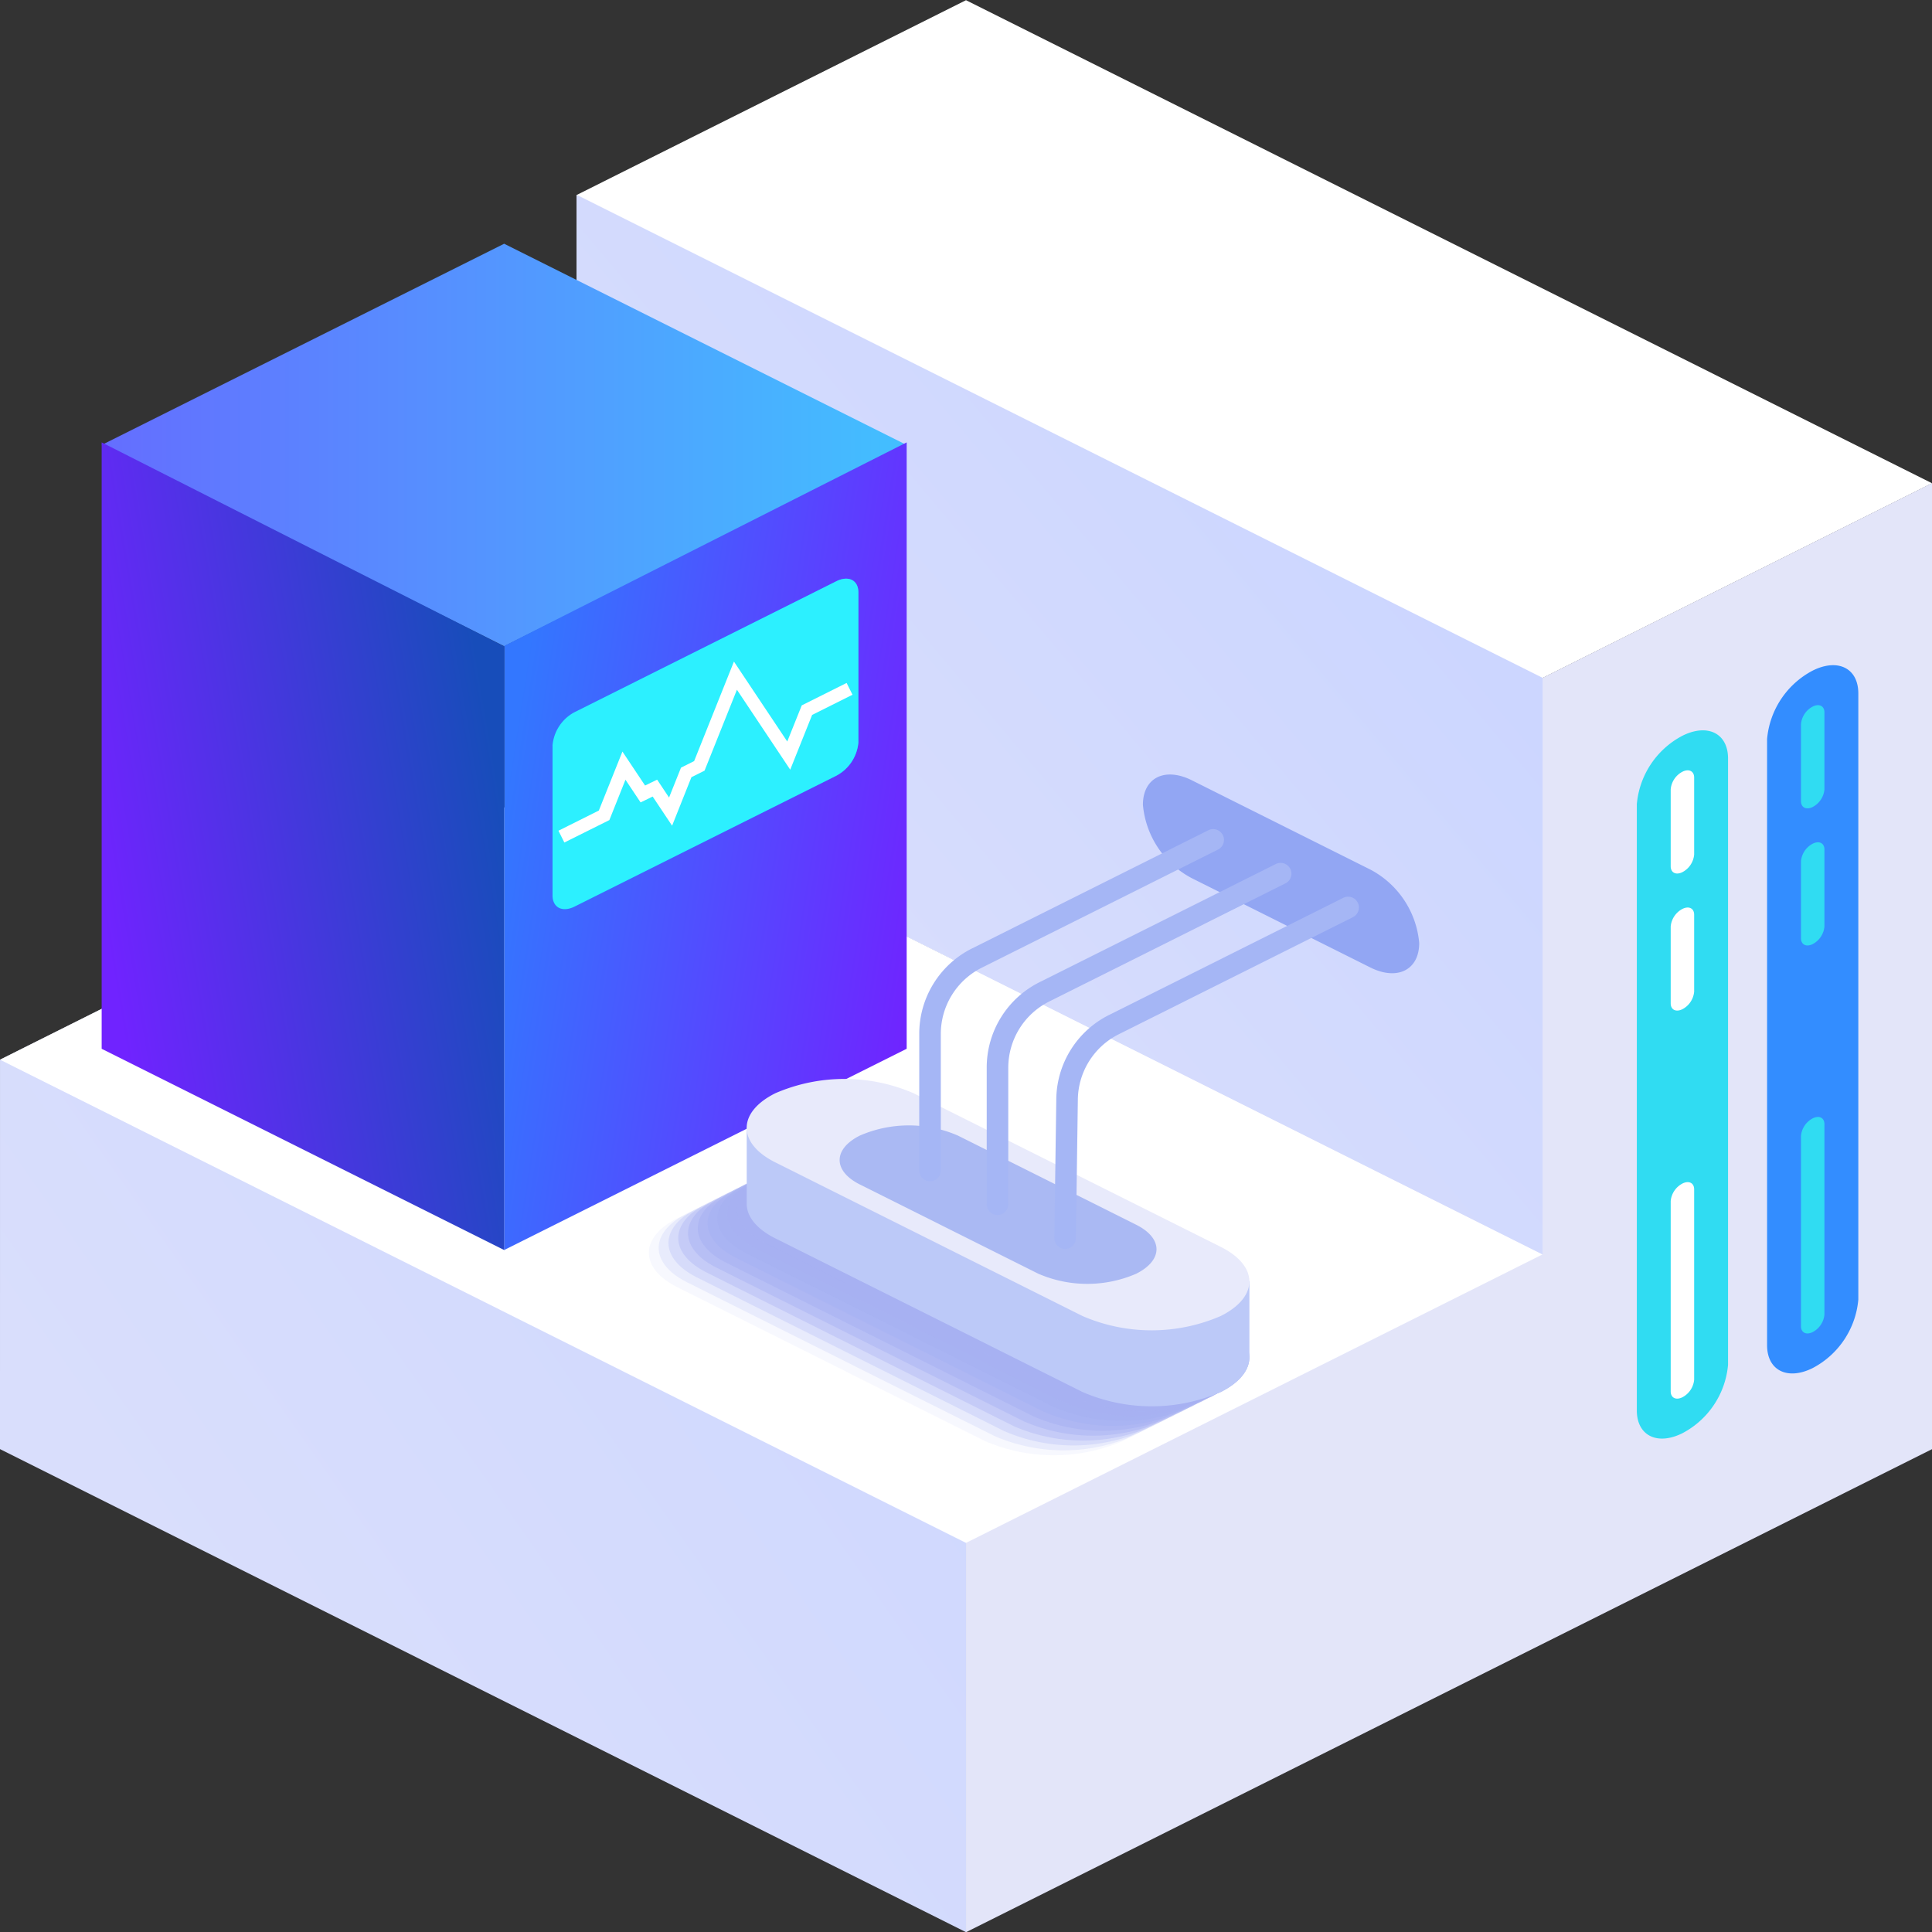 <svg xmlns="http://www.w3.org/2000/svg" xmlns:xlink="http://www.w3.org/1999/xlink" width="119.987" height="120" viewBox="0 0 119.987 120">
  <rect x="0" y="0" width="119.987" height="120" fill="#333333" stroke="none"/>
  <defs>
    <linearGradient id="linear-gradient" x1="-19.05" y1="0.5" x2="-18.05" y2="0.5" gradientUnits="objectBoundingBox">
      <stop offset="0" stop-color="#e8eafb"/>
      <stop offset="1" stop-color="#fff"/>
    </linearGradient>
    <linearGradient id="linear-gradient-2" x1="0.274" y1="0.812" x2="1.024" y2="0.188" gradientUnits="objectBoundingBox">
      <stop offset="0" stop-color="#d9defc"/>
      <stop offset="1" stop-color="#ccd6ff"/>
    </linearGradient>
    <linearGradient id="linear-gradient-3" x1="-16.112" y1="0.5" x2="-15.112" y2="0.5" xlink:href="#linear-gradient"/>
    <linearGradient id="linear-gradient-4" x1="0.226" y1="0.75" x2="0.774" y2="0.25" xlink:href="#linear-gradient-2"/>
    <linearGradient id="linear-gradient-5" x1="0.006" y1="0.5" x2="1.011" y2="0.5" gradientUnits="objectBoundingBox">
      <stop offset="0" stop-color="#646eff"/>
      <stop offset="1" stop-color="#42c0ff"/>
    </linearGradient>
    <linearGradient id="linear-gradient-6" x1="1.038" y1="0.668" x2="0.027" y2="0.353" gradientUnits="objectBoundingBox">
      <stop offset="0" stop-color="#7023ff"/>
      <stop offset="1" stop-color="#37f"/>
    </linearGradient>
    <linearGradient id="linear-gradient-7" x1="0.962" y1="0.345" x2="0.026" y2="0.66" gradientUnits="objectBoundingBox">
      <stop offset="0" stop-color="#174dba"/>
      <stop offset="1" stop-color="#7023ff"/>
    </linearGradient>
    <linearGradient id="linear-gradient-8" x1="0.446" y1="-17.74" x2="1.475" y2="-17.74" gradientUnits="objectBoundingBox">
      <stop offset="0" stop-color="#1487fb"/>
      <stop offset="1" stop-color="#22d2fd"/>
    </linearGradient>
    <linearGradient id="linear-gradient-9" x1="112.327" y1="0.5" x2="113.317" y2="0.5" gradientUnits="objectBoundingBox">
      <stop offset="0" stop-color="#bcc9f8"/>
      <stop offset="1" stop-color="#e3e5f9"/>
    </linearGradient>
    <linearGradient id="linear-gradient-10" x1="-72.902" y1="41.68" x2="-72.016" y2="41.68" gradientUnits="objectBoundingBox">
      <stop offset="0" stop-color="#fff"/>
      <stop offset="1" stop-color="#e8eafb"/>
    </linearGradient>
    <linearGradient id="linear-gradient-11" x1="-115.685" y1="65.833" x2="-114.813" y2="65.833" gradientUnits="objectBoundingBox">
      <stop offset="0" stop-color="#ccd6ff"/>
      <stop offset="1" stop-color="#aab9f3"/>
    </linearGradient>
    <linearGradient id="linear-gradient-12" x1="202.397" y1="1.059" x2="203.201" y2="-0.059" gradientUnits="objectBoundingBox">
      <stop offset="0" stop-color="#92a6f3"/>
      <stop offset="1" stop-color="#7f93e6"/>
    </linearGradient>
  </defs>
  <g id="Grupo_20188" data-name="Grupo 20188" transform="translate(-11976.671 -8417.556)">
    <g id="Grupo_20186" data-name="Grupo 20186" transform="translate(11976.671 8417.557)">
      <g id="Grupo_17065" data-name="Grupo 17065" transform="translate(0 0)">
        <g id="Grupo_17047" data-name="Grupo 17047">
          <path id="Trazado_8311" data-name="Trazado 8311" d="M3563.58,364.127l24.185,12.1,59.993-30-59.993-30-24.185,12.1Z" transform="translate(-3527.771 -316.216)" fill="url(#linear-gradient)"/>
          <path id="Trazado_8312" data-name="Trazado 8312" d="M3476.07,475.376l59.994,30V445.386l-24.2-12.1-35.793,17.908Z" transform="translate(-3476.07 -385.38)" fill="url(#linear-gradient-2)"/>
          <path id="Trazado_8313" data-name="Trazado 8313" d="M3622.683,479.535l59.993-30V389.538l-59.993,30Z" transform="translate(-3562.689 -359.535)" fill="#e3e5f9"/>
          <g id="Grupo_17046" data-name="Grupo 17046" transform="translate(101.655 41.311)">
            <path id="Trazado_8314" data-name="Trazado 8314" d="M3730.162,428.812v37.65a5.33,5.33,0,0,1-2.833,4.25c-1.565.782-2.833.149-2.833-1.416V431.646a5.33,5.33,0,0,1,2.833-4.25C3728.894,426.614,3730.162,427.248,3730.162,428.812Z" transform="translate(-3724.496 -423.015)" fill="#30dcf2"/>
            <path id="Trazado_8315" data-name="Trazado 8315" d="M3729.638,459.883V471.7c0,.4.326.565.729.364a1.37,1.37,0,0,0,.728-1.093V459.155c0-.4-.326-.565-.728-.364A1.369,1.369,0,0,0,3729.638,459.883Zm0-17.057V447.6c0,.4.326.565.729.364a1.37,1.37,0,0,0,.728-1.093V442.1c0-.4-.326-.565-.728-.364A1.37,1.37,0,0,0,3729.638,442.826Zm0-8.517v4.779c0,.4.326.565.729.364a1.37,1.37,0,0,0,.728-1.093v-4.779c0-.4-.326-.566-.728-.364A1.37,1.37,0,0,0,3729.638,434.309Z" transform="translate(-3727.534 -426.6)" fill="#fff"/>
            <path id="Trazado_8316" data-name="Trazado 8316" d="M3749.933,418.924v37.65a5.33,5.33,0,0,1-2.833,4.25c-1.564.782-2.833.149-2.833-1.416V421.758a5.33,5.33,0,0,1,2.833-4.25C3748.665,416.726,3749.933,417.36,3749.933,418.924Z" transform="translate(-3736.177 -417.173)" fill="#338dff"/>
            <path id="Trazado_8317" data-name="Trazado 8317" d="M3749.411,449.995v11.816c0,.4.326.565.729.364a1.371,1.371,0,0,0,.728-1.093V449.266c0-.4-.326-.565-.728-.364A1.371,1.371,0,0,0,3749.411,449.995Zm0-17.058v4.778c0,.4.326.566.729.364a1.37,1.37,0,0,0,.728-1.093v-4.778c0-.4-.326-.565-.728-.364A1.371,1.371,0,0,0,3749.411,432.937Zm0-8.516V429.2c0,.4.326.565.729.364a1.371,1.371,0,0,0,.728-1.093v-4.779c0-.4-.326-.566-.728-.364A1.37,1.37,0,0,0,3749.411,424.421Z" transform="translate(-3739.216 -420.759)" fill="#30dcf2"/>
          </g>
          <path id="Trazado_8318" data-name="Trazado 8318" d="M3476.07,451.191l35.809-17.908,59.993,30L3536.063,481.2Z" transform="translate(-3476.07 -385.38)" fill="url(#linear-gradient-3)"/>
          <path id="Trazado_8319" data-name="Trazado 8319" d="M3563.58,345.774l59.993,30v35.809l-59.993-30Z" transform="translate(-3527.771 -333.679)" fill="url(#linear-gradient-4)"/>
        </g>
        <g id="Grupo_17064" data-name="Grupo 17064" transform="translate(6.318 15.135)">
          <path id="Trazado_8347" data-name="Trazado 8347" d="M3611.589,414.262l-25,12.5-25-12.5,25-12.5Z" transform="translate(-3561.597 -401.761)" fill="url(#linear-gradient-5)"/>
          <path id="Trazado_8348" data-name="Trazado 8348" d="M3647.678,439.024l-25,12.5V414.006l25-12.641Z" transform="translate(-3597.687 -389.026)" fill="url(#linear-gradient-6)"/>
          <path id="Trazado_8349" data-name="Trazado 8349" d="M3586.593,451.525l-25-12.5V401.365l25,12.663Z" transform="translate(-3561.597 -389.026)" fill="url(#linear-gradient-7)"/>
          <g id="Grupo_17063" data-name="Grupo 17063" transform="translate(27.998 20.804)">
            <path id="Trazado_8350" data-name="Trazado 8350" d="M3631.393,473.411l16.243-8.123a2.586,2.586,0,0,0,1.375-2.062V453.9c0-.759-.615-1.067-1.375-.687l-16.243,8.123a2.587,2.587,0,0,0-1.375,2.062v9.324C3630.018,473.483,3630.634,473.791,3631.393,473.411Z" transform="translate(-3630.018 -453.051)" fill="url(#linear-gradient-8)"/>
            <path id="Trazado_8351" data-name="Trazado 8351" d="M3631.393,473.411l16.243-8.123a2.586,2.586,0,0,0,1.375-2.062V453.9c0-.759-.615-1.067-1.375-.687l-16.243,8.123a2.587,2.587,0,0,0-1.375,2.062v9.324C3630.018,473.483,3630.634,473.791,3631.393,473.411Z" transform="translate(-3630.018 -453.051)" fill="#2cf0ff"/>
            <g id="Grupo_17062" data-name="Grupo 17062" transform="translate(0.367 5.146)">
              <path id="Trazado_8352" data-name="Trazado 8352" d="M3631.282,476.866l-.366-.732,2.508-1.254,1.465-3.662,1.406,2.109.75-.364.74,1.11.742-1.856.816-.408,2.472-6.18,3.311,4.965.9-2.244,2.786-1.393.366.732-2.508,1.254-1.36,3.4-3.31-4.965-2.01,5.024-.816.408-1.2,3.012-1.207-1.81-.75.364-.939-1.409-1,2.506Z" transform="translate(-3630.916 -465.628)" fill="#fff"/>
            </g>
          </g>
        </g>
      </g>
    </g>
    <g id="Grupo_20187" data-name="Grupo 20187" transform="translate(12016.362 8465.657)">
      <g id="Grupo_17561" data-name="Grupo 17561" transform="translate(0 23.625)" style="mix-blend-mode: multiply;isolation: isolate">
        <path id="Trazado_9278" data-name="Trazado 9278" d="M836.8,1098.135l-19.077-9.541c-2.371-1.186-2.371-3.108,0-4.294a10.808,10.808,0,0,1,8.586,0l19.077,9.541c2.371,1.186,2.371,3.108,0,4.294A10.806,10.806,0,0,1,836.8,1098.135Z" transform="translate(-815.948 -1080.068)" fill="#a7b1f2" opacity="0"/>
        <path id="Trazado_9279" data-name="Trazado 9279" d="M838.621,1097.226l-19.077-9.54c-2.371-1.186-2.371-3.108,0-4.294a10.808,10.808,0,0,1,8.586,0l19.077,9.541c2.371,1.185,2.371,3.108,0,4.294A10.806,10.806,0,0,1,838.621,1097.226Z" transform="translate(-817.158 -1079.463)" fill="#a7b1f2" opacity="0.091"/>
        <path id="Trazado_9280" data-name="Trazado 9280" d="M840.439,1096.317l-19.077-9.54c-2.371-1.186-2.371-3.108,0-4.294a10.806,10.806,0,0,1,8.586,0l19.077,9.54c2.371,1.186,2.371,3.108,0,4.294A10.807,10.807,0,0,1,840.439,1096.317Z" transform="translate(-818.368 -1078.858)" fill="#a7b1f2" opacity="0.182"/>
        <path id="Trazado_9281" data-name="Trazado 9281" d="M842.258,1095.407l-19.077-9.541c-2.371-1.186-2.371-3.108,0-4.294a10.807,10.807,0,0,1,8.586,0l19.077,9.541c2.371,1.186,2.371,3.108,0,4.294A10.806,10.806,0,0,1,842.258,1095.407Z" transform="translate(-819.579 -1078.252)" fill="#a7b1f2" opacity="0.273"/>
        <path id="Trazado_9282" data-name="Trazado 9282" d="M844.076,1094.5,825,1084.957c-2.371-1.186-2.371-3.108,0-4.294a10.807,10.807,0,0,1,8.586,0l19.077,9.541c2.371,1.186,2.371,3.108,0,4.294A10.809,10.809,0,0,1,844.076,1094.5Z" transform="translate(-820.79 -1077.647)" fill="#a7b1f2" opacity="0.364"/>
        <path id="Trazado_9283" data-name="Trazado 9283" d="M845.894,1093.589l-19.077-9.54c-2.371-1.186-2.371-3.108,0-4.294a10.808,10.808,0,0,1,8.586,0l19.077,9.54c2.371,1.186,2.371,3.108,0,4.294A10.807,10.807,0,0,1,845.894,1093.589Z" transform="translate(-822 -1077.042)" fill="#a7b1f2" opacity="0.455"/>
        <path id="Trazado_9284" data-name="Trazado 9284" d="M847.712,1092.679l-19.077-9.541c-2.371-1.185-2.371-3.108,0-4.294a10.807,10.807,0,0,1,8.586,0l19.077,9.541c2.371,1.186,2.371,3.108,0,4.294A10.806,10.806,0,0,1,847.712,1092.679Z" transform="translate(-823.211 -1076.436)" fill="#a7b1f2" opacity="0.545"/>
        <path id="Trazado_9285" data-name="Trazado 9285" d="M849.53,1091.77l-19.077-9.541c-2.371-1.186-2.371-3.108,0-4.294a10.807,10.807,0,0,1,8.586,0l19.077,9.541c2.371,1.186,2.371,3.108,0,4.294A10.807,10.807,0,0,1,849.53,1091.77Z" transform="translate(-824.421 -1075.831)" fill="#a7b1f2" opacity="0.636"/>
        <path id="Trazado_9286" data-name="Trazado 9286" d="M851.348,1090.861l-19.077-9.541c-2.371-1.186-2.371-3.108,0-4.294a10.807,10.807,0,0,1,8.586,0l19.077,9.54c2.371,1.186,2.371,3.109,0,4.294A10.81,10.81,0,0,1,851.348,1090.861Z" transform="translate(-825.632 -1075.225)" fill="#a7b1f2" opacity="0.727"/>
        <path id="Trazado_9287" data-name="Trazado 9287" d="M853.167,1089.952l-19.077-9.541c-2.371-1.186-2.371-3.108,0-4.294a10.807,10.807,0,0,1,8.586,0l19.077,9.54c2.371,1.186,2.371,3.108,0,4.294A10.807,10.807,0,0,1,853.167,1089.952Z" transform="translate(-826.843 -1074.62)" fill="#a7b1f2" opacity="0.818"/>
        <path id="Trazado_9288" data-name="Trazado 9288" d="M854.985,1089.042l-19.077-9.541c-2.371-1.186-2.371-3.108,0-4.294a10.807,10.807,0,0,1,8.586,0l19.077,9.541c2.371,1.186,2.371,3.108,0,4.294A10.807,10.807,0,0,1,854.985,1089.042Z" transform="translate(-828.053 -1074.014)" fill="#a7b1f2" opacity="0.909"/>
        <path id="Trazado_9289" data-name="Trazado 9289" d="M856.8,1088.133l-19.077-9.541c-2.371-1.186-2.371-3.108,0-4.294a10.807,10.807,0,0,1,8.586,0l19.077,9.541c2.371,1.185,2.371,3.108,0,4.294A10.807,10.807,0,0,1,856.8,1088.133Z" transform="translate(-829.263 -1073.409)" fill="#a7b1f2"/>
      </g>
      <path id="Trazado_9290" data-name="Trazado 9290" d="M835.948,1073.051v-4.74l31.219,9.54v4.74c0,.777-.593,1.554-1.778,2.147a10.808,10.808,0,0,1-8.586,0l-19.077-9.541C836.541,1074.605,835.948,1073.828,835.948,1073.051Z" transform="translate(-829.264 -1046.389)" fill="url(#linear-gradient-9)"/>
      <path id="Trazado_9291" data-name="Trazado 9291" d="M856.8,1074.012l-19.077-9.541c-2.371-1.186-2.371-3.108,0-4.294a10.807,10.807,0,0,1,8.586,0l19.077,9.541c2.371,1.186,2.371,3.108,0,4.294A10.807,10.807,0,0,1,856.8,1074.012Z" transform="translate(-829.263 -1040.382)" fill="url(#linear-gradient-10)"/>
      <path id="Trazado_9292" data-name="Trazado 9292" d="M865.553,1077.135l-11.08-5.541c-1.679-.839-1.679-2.2,0-3.041a7.652,7.652,0,0,1,6.081,0l11.079,5.541c1.679.84,1.679,2.2,0,3.041A7.652,7.652,0,0,1,865.553,1077.135Z" transform="translate(-840.759 -1046.131)" fill="url(#linear-gradient-11)"/>
      <path id="Trazado_9293" data-name="Trazado 9293" d="M923.688,1014.7l-11.079-5.541a5.721,5.721,0,0,1-3.04-4.561c0-1.679,1.361-2.36,3.04-1.52l11.079,5.541a5.72,5.72,0,0,1,3.04,4.561C926.728,1014.859,925.367,1015.539,923.688,1014.7Z" transform="translate(-878.279 -1002.718)" fill="url(#linear-gradient-12)"/>
      <g id="Grupo_17562" data-name="Grupo 17562" transform="translate(25.789 7.584)">
        <path id="Trazado_9294" data-name="Trazado 9294" d="M893.782,1047.291a.671.671,0,0,1-.669-.678l.12-8.56a5.925,5.925,0,0,1,3.293-5.3l14.531-7.267a.668.668,0,0,1,.6,1.2l-14.531,7.267a4.6,4.6,0,0,0-2.554,4.12l-.12,8.567A.668.668,0,0,1,893.782,1047.291Z" transform="translate(-893.113 -1025.411)" fill="#a5b6f5"/>
      </g>
      <g id="Grupo_17563" data-name="Grupo 17563" transform="translate(17.399 3.392)">
        <path id="Trazado_9295" data-name="Trazado 9295" d="M868.675,1034.738a.668.668,0,0,1-.668-.668V1025.6a5.927,5.927,0,0,1,3.293-5.329l14.661-7.332a.668.668,0,0,1,.6,1.2l-14.661,7.332a4.6,4.6,0,0,0-2.554,4.133v8.469A.669.669,0,0,1,868.675,1034.738Z" transform="translate(-868.007 -1012.869)" fill="#a5b6f5"/>
      </g>
      <g id="Grupo_17564" data-name="Grupo 17564" transform="translate(21.589 5.489)">
        <path id="Trazado_9296" data-name="Trazado 9296" d="M881.214,1041.009a.668.668,0,0,1-.668-.668v-8.468a5.925,5.925,0,0,1,3.293-5.329l14.661-7.332a.668.668,0,1,1,.6,1.2l-14.661,7.332a4.6,4.6,0,0,0-2.554,4.133v8.468A.668.668,0,0,1,881.214,1041.009Z" transform="translate(-880.546 -1019.141)" fill="#a5b6f5"/>
      </g>
    </g>
  </g>
</svg>
